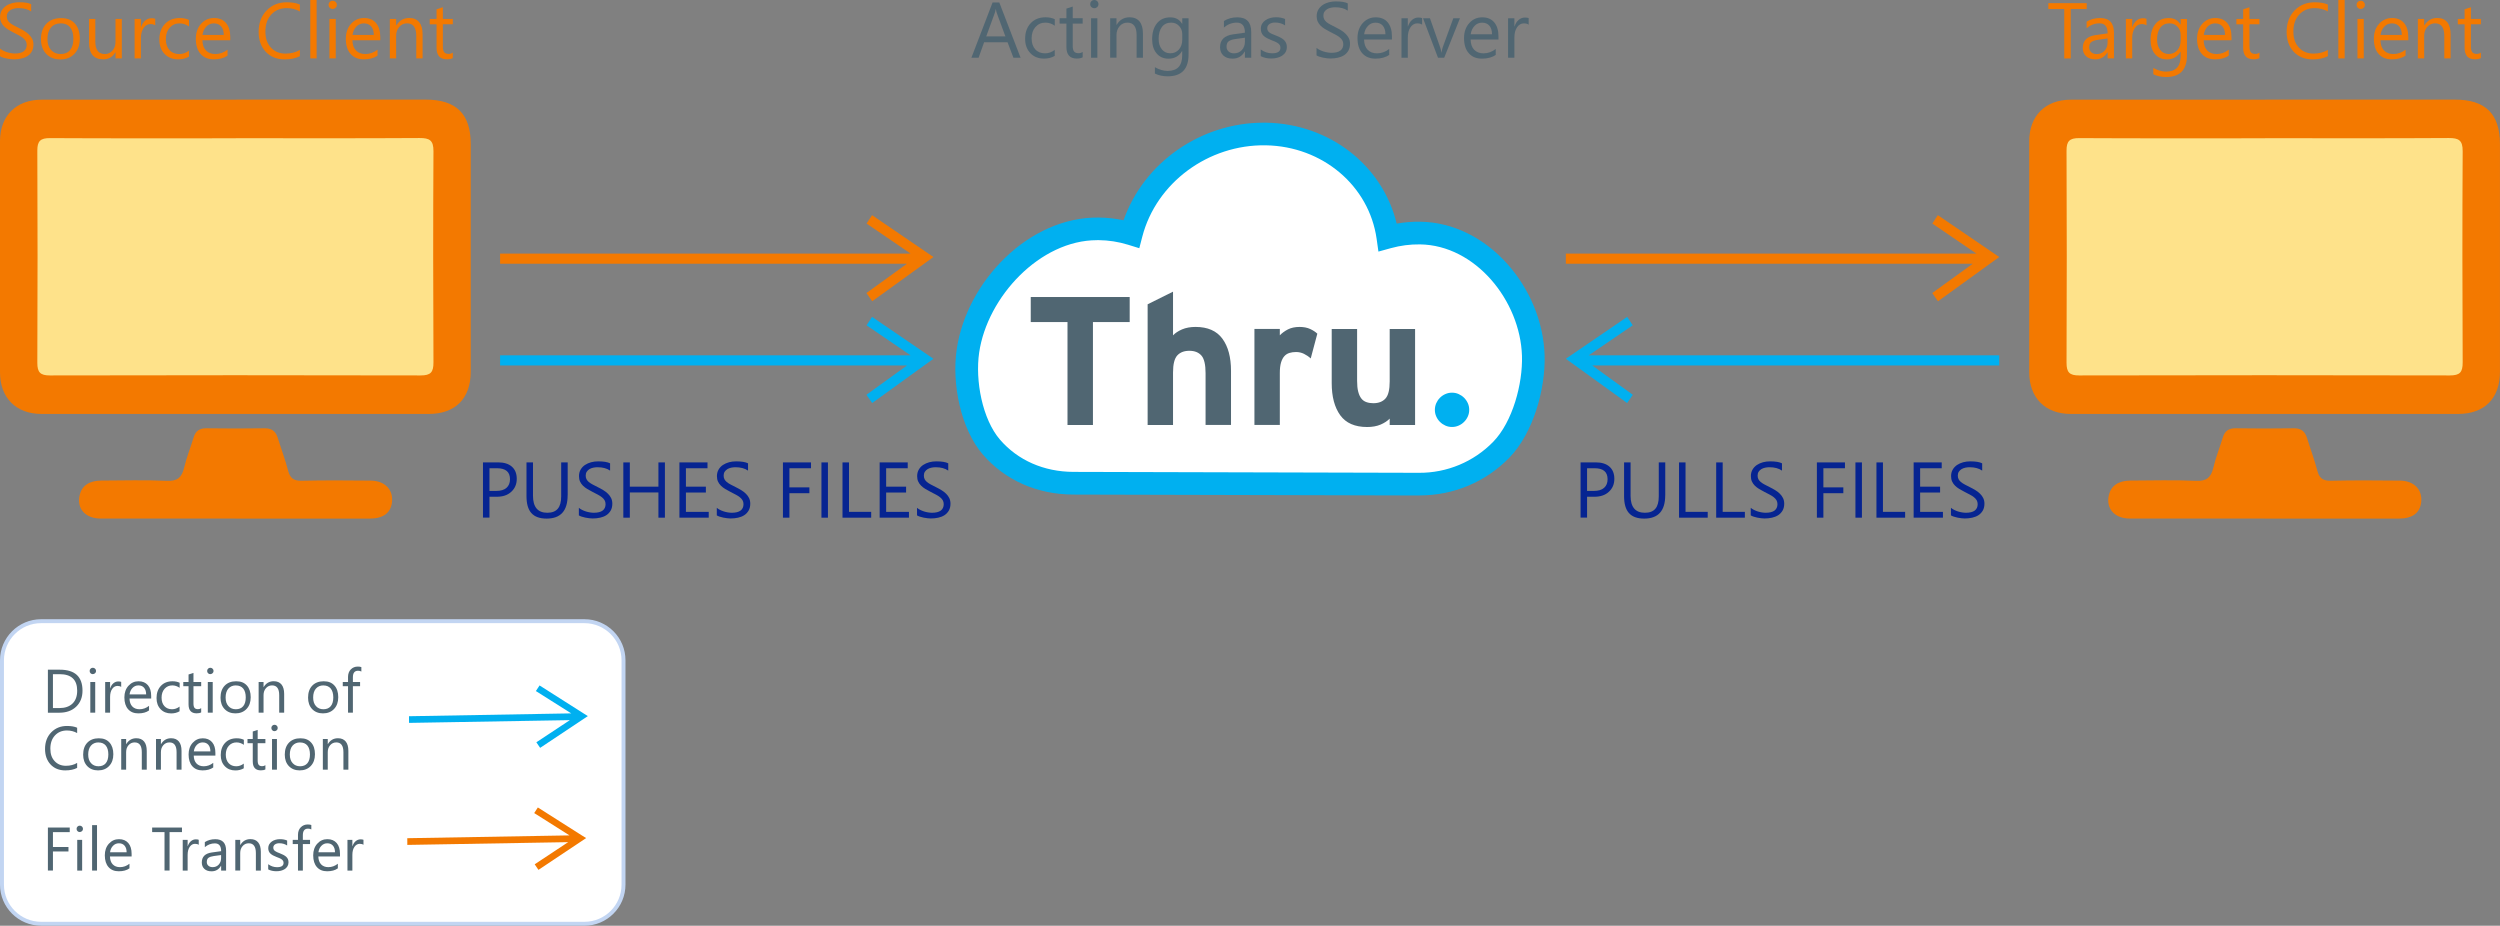 <?xml version="1.0" encoding="UTF-8"?><svg id="b" xmlns="http://www.w3.org/2000/svg" viewBox="0 0 570 211.06"><rect x="0" y="0" width="570" height="211.06" fill="#808080" stroke="none"/><defs><style>.d{fill:#f37900;}.e{fill:#fff;}.f{fill:#506672;}.g{fill:#fee28a;}.h{fill:#062491;}.i{fill:#00b0f0;}.j{fill:#c2d5f2;}</style></defs><g id="c"><path class="d" d="M53.64,118.23c-10.23,0-20.46.01-30.69,0-3.5,0-5.5-2.28-4.79-5.34.49-2.13,2.17-3.3,4.92-3.32,4.99-.03,9.99-.16,14.97.06,2.42.11,3.4-.78,3.93-2.99.55-2.34,1.47-4.59,2.16-6.89.45-1.5,1.36-2.12,2.93-2.1,4.41.06,8.82.07,13.22,0,1.72-.03,2.6.71,3.07,2.27.75,2.46,1.68,4.87,2.32,7.36.45,1.74,1.27,2.38,3.11,2.33,5.24-.12,10.48-.08,15.72-.03,3.26.03,5.19,2.08,4.86,4.95-.28,2.41-2,3.7-5.04,3.71-10.23.01-20.46,0-30.69,0h0Z"/><path class="d" d="M53.9,22.71c14.38,0,28.77,0,43.15,0,6.98,0,10.28,3.26,10.28,10.15,0,17.3,0,34.59,0,51.89,0,6.08-3.49,9.62-9.55,9.63-29.44.02-58.87.02-88.31,0-5.83,0-9.47-3.69-9.47-9.52-.01-17.54-.01-35.09,0-52.63,0-5.82,3.65-9.49,9.49-9.5,14.8-.03,29.6,0,44.4,0Z"/><path class="g" d="M53.77,31.53c-14.13,0-28.26.04-42.39-.04-2.18-.01-2.88.69-2.87,2.86.07,16.12.07,32.25,0,48.37,0,2.16.66,2.88,2.85,2.88,28.18-.06,56.35-.07,84.53,0,2.34,0,2.95-.74,2.94-3-.08-16.04-.09-32.08,0-48.12.02-2.51-.9-3.02-3.19-3.01-13.96.09-27.93.04-41.89.04h0Z"/><polygon class="d" points="441.83 49.06 440.57 50.97 450.62 57.82 357.01 57.82 357.01 60.13 449.79 60.13 440.55 66.81 441.86 68.69 455.82 58.6 441.83 49.06"/><polygon class="i" points="455.82 81.02 362.22 81.02 372.26 74.17 371 72.25 357.01 81.8 370.98 91.89 372.28 90.01 363.04 83.33 455.82 83.33 455.82 81.02"/><polygon class="d" points="198.83 49.06 197.58 50.97 207.62 57.82 114.02 57.82 114.02 60.13 206.79 60.13 197.55 66.81 198.86 68.69 212.82 58.6 198.83 49.06"/><polygon class="i" points="114.02 81.02 207.62 81.02 197.57 74.17 198.83 72.25 212.82 81.8 198.86 91.89 197.55 90.01 206.79 83.33 114.02 83.33 114.02 81.02"/><path class="i" d="M323.6,112.97h-.08l-78.8-.21c-8.25-.02-15.59-3.27-20.65-9.15-4.99-5.79-7.1-16.04-5.94-23.97,2.28-15.55,16.53-30.25,32.38-30.04,1.92.02,3.81.23,5.66.62,4.58-13.1,17.55-22.25,31.92-22.25.2,0,.4,0,.6,0h0c14.48.26,26.56,9.77,29.75,23.01,1.77-.31,3.57-.46,5.37-.43,15.42.21,27.88,15.08,28.36,30.42.24,7.76-2.61,17.79-8.02,23.36-5.42,5.57-12.71,8.63-20.55,8.63Z"/><path class="e" d="M250.12,54.76c-12.99,0-25.01,12.91-26.87,25.62-.94,6.42.74,15.21,4.74,19.85,4.07,4.72,10.02,7.34,16.75,7.36l78.8.21c6.33.04,12.46-2.49,16.91-7.07,4.43-4.55,6.76-13.25,6.56-19.6-.39-12.57-10.61-25.24-23.26-25.41-2.23-.03-4.47.26-6.64.86l-2.83.78-.41-2.91c-1.72-12.12-12.34-21.09-25.25-21.32h0c-13.11-.23-24.99,8.53-28.18,20.84l-.68,2.62-2.59-.8c-2.15-.66-4.4-1.02-6.71-1.04-.11,0-.22,0-.33,0Z"/><polygon class="f" points="235.01 67.72 235.01 73.43 243.39 73.43 243.39 96.9 249.19 96.9 249.19 73.43 257.57 73.43 257.57 67.72 235.01 67.72"/><path class="f" d="M274.87,96.9v-11.84c0-1.94-.32-3.28-.95-4-.64-.72-1.55-1.08-2.74-1.08s-2.11.35-2.76,1.06c-.65.71-.97,2.01-.97,3.9v11.96h-5.79v-27.52l5.79-2.88v9.96c.5-.53,1.19-.98,2.06-1.36.88-.37,1.9-.56,3.07-.56,2.78,0,4.82.9,6.13,2.69,1.31,1.79,1.96,4.23,1.96,7.32v12.34h-5.79Z"/><path class="f" d="M298.84,81.72c-.47-.43-.99-.78-1.54-1.05-.56-.27-1.15-.41-1.79-.41-.56,0-1.06.07-1.52.21-.46.14-.85.39-1.17.75-.32.36-.57.85-.75,1.46-.18.61-.27,1.39-.27,2.34v11.87h-5.79v-21.89h5.79v1.45c.5-.52,1.12-.97,1.85-1.35.74-.37,1.62-.56,2.65-.56.94,0,1.76.16,2.44.48.68.32,1.21.67,1.61,1.06l-1.5,5.63h0Z"/><path class="f" d="M316.85,96.9v-1.46c-.5.53-1.19.98-2.06,1.36-.87.37-1.9.56-3.07.56-2.81,0-4.86-.9-6.15-2.69-1.29-1.79-1.94-4.23-1.94-7.32v-12.34h5.79v11.84c0,.97.08,1.79.25,2.44.17.65.4,1.17.71,1.56.3.39.69.67,1.16.83.47.17,1,.25,1.58.25,1.19,0,2.11-.35,2.76-1.06.65-.71.97-2.01.97-3.9v-11.96h5.79v21.89h-5.79,0Z"/><path class="i" d="M334.67,94.94c-.21.47-.49.89-.86,1.25-.36.36-.78.65-1.25.85-.47.21-.97.31-1.5.31s-1.03-.1-1.5-.31c-.47-.21-.89-.49-1.25-.85-.36-.36-.65-.78-.85-1.25-.21-.47-.31-.97-.31-1.5s.11-1.03.31-1.5c.21-.47.49-.89.85-1.25.36-.36.78-.65,1.25-.85.47-.21.97-.31,1.5-.31s1.03.1,1.5.31c.47.21.89.49,1.25.85.36.36.65.78.86,1.25.21.47.31.97.31,1.5s-.1,1.03-.31,1.5"/><path class="d" d="M516.3,118.23c-10.23,0-20.46.01-30.69,0-3.5,0-5.5-2.28-4.79-5.34.49-2.13,2.17-3.3,4.92-3.32,4.99-.03,9.99-.16,14.97.06,2.42.11,3.4-.78,3.93-2.99.55-2.34,1.47-4.59,2.16-6.89.45-1.5,1.36-2.12,2.93-2.1,4.41.06,8.82.07,13.22,0,1.72-.03,2.6.71,3.07,2.27.75,2.46,1.68,4.87,2.32,7.36.45,1.74,1.27,2.38,3.11,2.33,5.24-.12,10.48-.08,15.72-.03,3.26.03,5.19,2.08,4.86,4.95-.28,2.41-2,3.7-5.04,3.71-10.23.01-20.46,0-30.69,0h0Z"/><path class="d" d="M516.56,22.71c14.38,0,28.77,0,43.15,0,6.98,0,10.28,3.26,10.28,10.15,0,17.3,0,34.59,0,51.89,0,6.08-3.49,9.62-9.55,9.63-29.44.02-58.87.02-88.31,0-5.83,0-9.47-3.69-9.47-9.52-.01-17.54-.01-35.09,0-52.63,0-5.82,3.65-9.49,9.49-9.5,14.8-.03,29.6,0,44.4,0Z"/><path class="g" d="M516.43,31.53c-14.13,0-28.26.04-42.39-.04-2.18-.01-2.88.69-2.87,2.86.07,16.12.07,32.25,0,48.37,0,2.16.66,2.88,2.85,2.88,28.18-.06,56.35-.07,84.53,0,2.34,0,2.95-.74,2.94-3-.08-16.04-.09-32.08,0-48.12.02-2.51-.9-3.02-3.19-3.01-13.96.09-27.93.04-41.89.04h0Z"/><path class="d" d="M0,12.81v-1.74c.2.18.44.33.72.47s.57.26.88.36.62.17.93.22.6.08.86.08c.91,0,1.59-.17,2.03-.51s.67-.82.67-1.45c0-.34-.07-.64-.22-.89s-.36-.48-.62-.69-.58-.41-.94-.6-.75-.39-1.16-.6c-.44-.22-.85-.45-1.23-.68s-.71-.48-.99-.76-.5-.59-.66-.94S.02,4.34.02,3.88C.02,3.3.14,2.8.4,2.38s.58-.77.99-1.05.88-.48,1.4-.62,1.06-.2,1.6-.2c1.24,0,2.15.15,2.72.45v1.66c-.74-.52-1.7-.77-2.87-.77-.32,0-.64.03-.97.1s-.61.18-.86.33-.46.35-.62.59-.24.53-.24.88c0,.32.06.6.18.83s.3.45.53.64.52.38.86.56.73.38,1.16.6c.45.22.88.46,1.28.7s.76.52,1.06.82.55.63.73.99.27.78.27,1.25c0,.62-.12,1.15-.36,1.58s-.57.78-.98,1.05-.89.46-1.43.58-1.11.18-1.71.18c-.2,0-.45-.02-.74-.05s-.59-.08-.9-.14-.59-.14-.87-.23S.16,12.93,0,12.81Z"/><path class="d" d="M13.72,13.54c-1.33,0-2.39-.42-3.19-1.26s-1.19-1.96-1.19-3.34c0-1.51.41-2.69,1.24-3.54s1.94-1.27,3.35-1.27,2.39.41,3.14,1.24,1.13,1.97,1.13,3.44-.41,2.59-1.22,3.45-1.9,1.3-3.27,1.3ZM13.83,5.33c-.93,0-1.66.31-2.2.94s-.81,1.5-.81,2.61.27,1.91.82,2.52,1.27.92,2.19.92,1.65-.3,2.15-.91.75-1.46.75-2.58-.25-1.99-.75-2.6-1.22-.91-2.15-.91Z"/><path class="d" d="M27.78,13.32h-1.44v-1.42h-.04c-.6,1.09-1.52,1.63-2.78,1.63-2.14,0-3.22-1.28-3.22-3.83v-5.38h1.43v5.15c0,1.9.73,2.85,2.18,2.85.7,0,1.28-.26,1.74-.78s.68-1.2.68-2.03v-5.19h1.44v9Z"/><path class="d" d="M35.38,5.78c-.25-.19-.62-.29-1.09-.29-.62,0-1.13.29-1.54.87s-.62,1.37-.62,2.37v4.59h-1.44V4.32h1.44v1.85h.04c.21-.63.52-1.13.94-1.48s.89-.53,1.42-.53c.38,0,.66.04.86.12v1.49Z"/><path class="d" d="M43.08,12.91c-.69.42-1.51.62-2.46.62-1.28,0-2.32-.42-3.11-1.25s-1.18-1.92-1.18-3.25c0-1.48.42-2.67,1.27-3.57s1.98-1.35,3.4-1.35c.79,0,1.49.15,2.09.44v1.48c-.67-.47-1.38-.7-2.14-.7-.92,0-1.67.33-2.26.99s-.88,1.52-.88,2.6.28,1.89.83,2.5,1.3.91,2.23.91c.79,0,1.52-.26,2.21-.78v1.37Z"/><path class="d" d="M52.5,9.18h-6.35c.02,1,.29,1.78.81,2.32s1.22.82,2.13.82c1.01,0,1.95-.33,2.79-1v1.35c-.79.57-1.84.86-3.14.86s-2.27-.41-3-1.23-1.09-1.97-1.09-3.45c0-1.4.4-2.54,1.19-3.42s1.78-1.32,2.96-1.32,2.09.38,2.73,1.14.97,1.82.97,3.17v.76ZM51.02,7.96c0-.83-.21-1.48-.6-1.94s-.94-.69-1.65-.69-1.26.24-1.73.73-.77,1.12-.88,1.91h4.86Z"/><path class="d" d="M68.38,12.8c-.93.49-2.09.74-3.48.74-1.79,0-3.23-.58-4.31-1.73s-1.62-2.67-1.62-4.54c0-2.02.61-3.64,1.82-4.89s2.75-1.86,4.61-1.86c1.2,0,2.19.17,2.97.52v1.57c-.9-.5-1.9-.76-2.99-.76-1.45,0-2.62.48-3.52,1.45s-1.35,2.26-1.35,3.88.42,2.76,1.26,3.67,1.94,1.37,3.31,1.37c1.27,0,2.36-.28,3.29-.84v1.43Z"/><path class="d" d="M72.19,13.32h-1.44V0h1.44v13.32Z"/><path class="d" d="M75.85,2.04c-.26,0-.48-.09-.66-.26s-.27-.4-.27-.67.09-.49.27-.67.4-.27.66-.27.49.09.67.27.28.4.28.67-.09.48-.28.66-.41.27-.67.27ZM76.55,13.32h-1.44V4.32h1.44v9Z"/><path class="d" d="M86.7,9.18h-6.35c.02,1,.29,1.78.81,2.32s1.22.82,2.13.82c1.01,0,1.95-.33,2.79-1v1.35c-.79.57-1.84.86-3.14.86s-2.27-.41-3-1.23c-.73-.82-1.09-1.97-1.09-3.45,0-1.4.4-2.54,1.19-3.42s1.78-1.32,2.96-1.32,2.09.38,2.73,1.14.97,1.82.97,3.17v.76ZM85.23,7.96c0-.83-.21-1.48-.6-1.94s-.95-.69-1.65-.69-1.26.24-1.73.73-.77,1.12-.88,1.91h4.86Z"/><path class="d" d="M96.35,13.32h-1.44v-5.13c0-1.91-.7-2.87-2.09-2.87-.72,0-1.32.27-1.79.81s-.71,1.23-.71,2.05v5.13h-1.44V4.32h1.44v1.49h.04c.68-1.14,1.66-1.71,2.95-1.71.98,0,1.74.32,2.26.95s.78,1.55.78,2.76v5.5Z"/><path class="d" d="M103.24,13.24c-.34.19-.79.28-1.34.28-1.58,0-2.37-.88-2.37-2.64v-5.33h-1.55v-1.23h1.55v-2.2l1.44-.47v2.66h2.27v1.23h-2.27v5.07c0,.6.1,1.03.31,1.29s.54.39,1.02.39c.36,0,.68-.1.94-.3v1.23Z"/><path class="d" d="M475.77,2.06h-3.64v11.27h-1.48V2.06h-3.63V.72h8.75v1.34Z"/><path class="d" d="M481.98,13.32h-1.44v-1.41h-.04c-.63,1.08-1.55,1.62-2.77,1.62-.9,0-1.6-.24-2.1-.71s-.76-1.1-.76-1.89c0-1.68.99-2.66,2.97-2.94l2.7-.38c0-1.53-.62-2.29-1.85-2.29-1.08,0-2.06.37-2.94,1.11v-1.48c.88-.56,1.9-.84,3.06-.84,2.12,0,3.17,1.12,3.17,3.36v5.85ZM480.53,8.77l-2.17.3c-.67.09-1.17.26-1.51.5s-.51.66-.51,1.26c0,.44.16.8.47,1.08s.73.42,1.25.42c.71,0,1.31-.25,1.77-.75s.7-1.14.7-1.9v-.9Z"/><path class="d" d="M489.39,5.78c-.25-.19-.62-.29-1.09-.29-.62,0-1.13.29-1.54.87s-.62,1.37-.62,2.37v4.59h-1.44V4.32h1.44v1.85h.04c.21-.63.52-1.13.94-1.48s.89-.53,1.42-.53c.38,0,.66.04.86.12v1.49Z"/><path class="d" d="M498.63,12.6c0,3.3-1.58,4.96-4.75,4.96-1.11,0-2.09-.21-2.92-.63v-1.44c1.01.56,1.98.84,2.9.84,2.21,0,3.32-1.18,3.32-3.53v-.98h-.04c-.69,1.15-1.72,1.72-3.09,1.72-1.12,0-2.02-.4-2.7-1.2s-1.02-1.87-1.02-3.22c0-1.53.37-2.75,1.1-3.65s1.74-1.35,3.02-1.35,2.11.49,2.7,1.46h.04v-1.25h1.44v8.28ZM497.19,9.25v-1.33c0-.71-.24-1.33-.72-1.84s-1.09-.76-1.81-.76c-.89,0-1.59.32-2.09.97s-.76,1.55-.76,2.72c0,1,.24,1.8.73,2.4s1.12.9,1.92.9,1.47-.29,1.97-.86.76-1.31.76-2.21Z"/><path class="d" d="M508.78,9.18h-6.35c.02,1,.29,1.78.81,2.32s1.22.82,2.13.82c1.01,0,1.95-.33,2.79-1v1.35c-.79.57-1.84.86-3.14.86s-2.27-.41-3-1.23-1.09-1.97-1.09-3.45c0-1.4.4-2.54,1.19-3.42s1.78-1.32,2.96-1.32,2.09.38,2.73,1.14.97,1.82.97,3.17v.76ZM507.31,7.96c0-.83-.21-1.48-.6-1.94s-.95-.69-1.65-.69-1.26.24-1.73.73-.77,1.12-.88,1.91h4.86Z"/><path class="d" d="M515.14,13.24c-.34.19-.79.28-1.34.28-1.58,0-2.36-.88-2.36-2.64v-5.33h-1.55v-1.23h1.55v-2.2l1.44-.47v2.66h2.27v1.23h-2.27v5.07c0,.6.1,1.03.31,1.29s.54.39,1.02.39c.36,0,.68-.1.94-.3v1.23Z"/><path class="d" d="M530.76,12.8c-.93.49-2.09.74-3.48.74-1.79,0-3.23-.58-4.31-1.73s-1.62-2.67-1.62-4.54c0-2.02.61-3.64,1.82-4.89s2.75-1.86,4.61-1.86c1.2,0,2.19.17,2.97.52v1.57c-.9-.5-1.9-.76-2.99-.76-1.45,0-2.62.48-3.52,1.45s-1.35,2.26-1.35,3.88.42,2.76,1.26,3.67,1.94,1.37,3.31,1.37c1.27,0,2.36-.28,3.29-.84v1.43Z"/><path class="d" d="M534.58,13.32h-1.44V0h1.44v13.32Z"/><path class="d" d="M538.24,2.04c-.26,0-.48-.09-.66-.26s-.27-.4-.27-.67.09-.49.27-.67.4-.27.66-.27.49.09.67.27.28.4.28.67-.09.48-.28.66-.41.27-.67.27ZM538.94,13.32h-1.44V4.32h1.44v9Z"/><path class="d" d="M549.09,9.18h-6.35c.02,1,.29,1.78.81,2.32s1.22.82,2.13.82c1.01,0,1.95-.33,2.79-1v1.35c-.79.57-1.84.86-3.14.86s-2.27-.41-3-1.23-1.09-1.97-1.09-3.45c0-1.4.4-2.54,1.19-3.42s1.78-1.32,2.96-1.32,2.09.38,2.73,1.14.97,1.82.97,3.17v.76ZM547.61,7.96c0-.83-.21-1.48-.6-1.94s-.95-.69-1.65-.69-1.26.24-1.73.73-.77,1.12-.88,1.91h4.86Z"/><path class="d" d="M558.74,13.32h-1.44v-5.13c0-1.91-.7-2.87-2.09-2.87-.72,0-1.32.27-1.79.81s-.71,1.23-.71,2.05v5.13h-1.44V4.32h1.44v1.49h.04c.68-1.14,1.66-1.71,2.95-1.71.98,0,1.74.32,2.26.95s.78,1.55.78,2.76v5.5Z"/><path class="d" d="M565.63,13.24c-.34.19-.79.28-1.34.28-1.58,0-2.36-.88-2.36-2.64v-5.33h-1.55v-1.23h1.55v-2.2l1.44-.47v2.66h2.27v1.23h-2.27v5.07c0,.6.1,1.03.31,1.29s.54.39,1.02.39c.36,0,.68-.1.94-.3v1.23Z"/><path class="f" d="M232.69,13.16h-1.63l-1.34-3.53h-5.34l-1.26,3.53h-1.64l4.83-12.6h1.53l4.85,12.6ZM229.23,8.3l-1.98-5.37c-.06-.18-.13-.46-.19-.84h-.04c-.06.36-.13.64-.2.84l-1.96,5.37h4.37Z"/><path class="f" d="M240.48,12.74c-.69.42-1.51.62-2.46.62-1.28,0-2.32-.42-3.11-1.25s-1.18-1.92-1.18-3.25c0-1.48.42-2.67,1.27-3.57s1.98-1.35,3.4-1.35c.79,0,1.49.15,2.09.44v1.48c-.67-.47-1.38-.7-2.14-.7-.92,0-1.67.33-2.26.99s-.88,1.52-.88,2.6.28,1.89.83,2.5,1.3.91,2.23.91c.79,0,1.52-.26,2.21-.78v1.37Z"/><path class="f" d="M246.84,13.07c-.34.19-.79.28-1.34.28-1.58,0-2.36-.88-2.36-2.64v-5.33h-1.55v-1.23h1.55V1.96l1.44-.47v2.66h2.27v1.23h-2.27v5.07c0,.6.1,1.03.31,1.29s.54.39,1.02.39c.36,0,.68-.1.94-.3v1.23Z"/><path class="f" d="M249.5,1.87c-.26,0-.48-.09-.66-.26s-.27-.4-.27-.67.09-.49.27-.67.4-.27.66-.27.49.09.67.27.28.4.28.67-.09.48-.28.66-.41.27-.67.27ZM250.2,13.16h-1.44V4.16h1.44v9Z"/><path class="f" d="M260.59,13.16h-1.44v-5.13c0-1.91-.7-2.87-2.09-2.87-.72,0-1.32.27-1.79.81s-.71,1.23-.71,2.05v5.13h-1.44V4.16h1.44v1.49h.04c.68-1.14,1.66-1.71,2.95-1.71.98,0,1.74.32,2.26.95s.78,1.55.78,2.76v5.5Z"/><path class="f" d="M270.99,12.44c0,3.3-1.58,4.96-4.75,4.96-1.11,0-2.09-.21-2.92-.63v-1.44c1.01.56,1.98.84,2.9.84,2.21,0,3.32-1.18,3.32-3.53v-.98h-.04c-.69,1.15-1.72,1.72-3.09,1.72-1.12,0-2.02-.4-2.7-1.2s-1.02-1.87-1.02-3.22c0-1.53.37-2.75,1.1-3.65s1.74-1.35,3.02-1.35,2.11.49,2.7,1.46h.04v-1.25h1.44v8.28ZM269.55,9.09v-1.33c0-.71-.24-1.33-.72-1.84s-1.09-.76-1.81-.76c-.89,0-1.59.32-2.09.97s-.76,1.55-.76,2.72c0,1,.24,1.8.73,2.4s1.12.9,1.92.9,1.47-.29,1.97-.86.76-1.31.76-2.21Z"/><path class="f" d="M285.28,13.16h-1.44v-1.41h-.04c-.63,1.08-1.55,1.62-2.77,1.62-.9,0-1.6-.24-2.1-.71s-.76-1.1-.76-1.89c0-1.68.99-2.66,2.97-2.94l2.7-.38c0-1.53-.62-2.29-1.85-2.29-1.08,0-2.06.37-2.94,1.11v-1.48c.88-.56,1.9-.84,3.06-.84,2.12,0,3.17,1.12,3.17,3.36v5.85ZM283.84,8.6l-2.17.3c-.67.09-1.17.26-1.51.5s-.51.66-.51,1.26c0,.44.16.8.47,1.08s.73.42,1.25.42c.71,0,1.31-.25,1.77-.75s.7-1.14.7-1.9v-.9Z"/><path class="f" d="M287.45,12.83v-1.55c.79.58,1.65.87,2.59.87,1.27,0,1.9-.42,1.9-1.27,0-.24-.05-.44-.16-.61s-.25-.31-.44-.44-.4-.24-.65-.35-.52-.21-.8-.32c-.4-.16-.75-.32-1.05-.48s-.55-.34-.76-.54-.35-.43-.46-.69-.15-.56-.15-.91c0-.42.1-.8.29-1.12s.45-.6.77-.82.69-.39,1.1-.5.84-.17,1.28-.17c.78,0,1.48.13,2.09.4v1.46c-.66-.43-1.42-.65-2.29-.65-.27,0-.51.03-.73.09s-.4.15-.56.26-.28.24-.36.4-.13.33-.13.51c0,.23.04.43.13.59s.21.3.37.42.36.23.6.33.5.21.8.33c.4.15.76.31,1.07.47s.59.34.81.54.39.44.51.7.18.58.18.94c0,.45-.1.83-.29,1.16s-.46.6-.79.82-.71.38-1.13.48-.88.16-1.34.16c-.93,0-1.73-.18-2.41-.54Z"/><path class="f" d="M300.17,12.65v-1.74c.2.18.44.33.72.47s.57.26.88.36.62.17.93.22.6.08.86.08c.91,0,1.59-.17,2.04-.51s.67-.82.67-1.45c0-.34-.07-.64-.22-.89s-.36-.48-.62-.69-.58-.41-.94-.6-.75-.39-1.17-.6c-.44-.22-.85-.45-1.23-.68s-.71-.48-.99-.76-.5-.59-.66-.94-.24-.76-.24-1.23c0-.57.13-1.07.38-1.5s.58-.77.99-1.05.88-.48,1.4-.62,1.06-.2,1.6-.2c1.24,0,2.15.15,2.72.45v1.66c-.74-.52-1.7-.77-2.87-.77-.32,0-.64.03-.97.1s-.61.18-.86.33-.46.35-.62.59-.24.53-.24.88c0,.32.06.6.18.83s.3.45.53.64.52.38.86.56.72.38,1.16.6c.45.22.88.46,1.28.7s.76.52,1.06.82.55.63.73.99.27.78.27,1.25c0,.62-.12,1.15-.36,1.58s-.57.78-.98,1.05-.89.46-1.43.58-1.11.18-1.71.18c-.2,0-.45-.02-.74-.05s-.59-.08-.9-.14-.59-.14-.87-.23-.49-.19-.66-.3Z"/><path class="f" d="M317.36,9.02h-6.35c.02,1,.29,1.78.81,2.32s1.22.82,2.13.82c1.01,0,1.95-.33,2.79-1v1.35c-.79.57-1.84.86-3.14.86s-2.27-.41-3-1.23-1.09-1.97-1.09-3.45c0-1.4.4-2.54,1.19-3.42s1.78-1.32,2.96-1.32,2.09.38,2.73,1.14.97,1.82.97,3.17v.76ZM315.88,7.8c0-.83-.21-1.48-.6-1.94s-.95-.69-1.65-.69-1.26.24-1.73.73-.77,1.12-.88,1.91h4.86Z"/><path class="f" d="M324.23,5.62c-.25-.19-.62-.29-1.09-.29-.62,0-1.13.29-1.54.87s-.62,1.37-.62,2.37v4.59h-1.44V4.16h1.44v1.85h.04c.21-.63.52-1.13.94-1.48s.89-.53,1.42-.53c.38,0,.66.04.86.12v1.49Z"/><path class="f" d="M332.87,4.16l-3.59,9h-1.42l-3.41-9h1.58l2.29,6.54c.17.48.28.9.32,1.26h.04c.06-.45.15-.86.28-1.22l2.39-6.57h1.52Z"/><path class="f" d="M341.65,9.02h-6.35c.02,1,.29,1.78.81,2.32s1.22.82,2.13.82c1.01,0,1.95-.33,2.79-1v1.35c-.79.57-1.84.86-3.14.86s-2.27-.41-3-1.23-1.09-1.97-1.09-3.45c0-1.4.4-2.54,1.19-3.42s1.78-1.32,2.96-1.32,2.09.38,2.73,1.14.97,1.82.97,3.17v.76ZM340.18,7.8c0-.83-.21-1.48-.6-1.94s-.95-.69-1.65-.69-1.26.24-1.73.73-.77,1.12-.88,1.91h4.86Z"/><path class="f" d="M348.53,5.62c-.25-.19-.62-.29-1.09-.29-.62,0-1.13.29-1.54.87s-.62,1.37-.62,2.37v4.59h-1.44V4.16h1.44v1.85h.04c.21-.63.52-1.13.94-1.48s.89-.53,1.42-.53c.38,0,.66.04.86.12v1.49Z"/><path class="h" d="M361.85,113.26v4.76h-1.48v-12.6h3.46c1.35,0,2.39.33,3.13.98s1.11,1.58,1.11,2.78-.41,2.17-1.24,2.94-1.93,1.14-3.33,1.14h-1.66ZM361.85,106.76v5.17h1.55c1.02,0,1.8-.23,2.33-.7s.8-1.12.8-1.97c0-1.66-.98-2.5-2.95-2.5h-1.73Z"/><path class="h" d="M379.67,112.93c0,3.54-1.6,5.31-4.79,5.31s-4.59-1.7-4.59-5.11v-7.71h1.48v7.61c0,2.58,1.09,3.88,3.27,3.88s3.16-1.25,3.16-3.74v-7.74h1.48v7.51Z"/><path class="h" d="M389.36,118.03h-6.54v-12.6h1.48v11.27h5.06v1.34Z"/><path class="h" d="M397.83,118.03h-6.54v-12.6h1.48v11.27h5.06v1.34Z"/><path class="h" d="M399.17,117.52v-1.74c.2.18.44.33.72.47s.57.26.88.36.62.17.93.22.6.08.86.08c.91,0,1.59-.17,2.03-.5s.67-.82.67-1.46c0-.34-.08-.64-.22-.89s-.36-.48-.62-.69-.58-.41-.94-.6-.75-.39-1.16-.6c-.44-.22-.85-.45-1.23-.68s-.71-.48-.99-.76-.5-.59-.66-.94-.24-.76-.24-1.23c0-.57.13-1.07.38-1.5s.58-.78.99-1.05.88-.48,1.4-.62,1.06-.2,1.6-.2c1.24,0,2.15.15,2.72.45v1.66c-.74-.52-1.7-.77-2.87-.77-.32,0-.64.03-.97.1s-.61.18-.86.33-.46.35-.62.59-.24.53-.24.88c0,.32.06.6.18.83s.3.45.53.64.52.38.86.56.73.38,1.17.6c.45.22.88.46,1.28.7s.76.52,1.06.82.55.63.72.99.27.78.27,1.25c0,.62-.12,1.15-.37,1.58s-.57.78-.98,1.05-.89.46-1.43.58-1.11.18-1.71.18c-.2,0-.45-.02-.74-.05s-.59-.08-.9-.14-.59-.14-.87-.23-.49-.19-.65-.3Z"/><path class="h" d="M420.65,106.76h-4.92v4.36h4.55v1.33h-4.55v5.58h-1.48v-12.6h6.4v1.34Z"/><path class="h" d="M424.52,118.03h-1.48v-12.6h1.48v12.6Z"/><path class="h" d="M434.37,118.03h-6.54v-12.6h1.48v11.27h5.06v1.34Z"/><path class="h" d="M442.99,118.03h-6.68v-12.6h6.4v1.34h-4.92v4.19h4.55v1.33h-4.55v4.41h5.2v1.34Z"/><path class="h" d="M444.82,117.52v-1.74c.2.18.44.33.72.47s.57.26.88.36.62.17.93.22.6.08.86.08c.91,0,1.59-.17,2.03-.5s.67-.82.67-1.46c0-.34-.08-.64-.22-.89s-.36-.48-.62-.69-.58-.41-.94-.6-.75-.39-1.16-.6c-.44-.22-.85-.45-1.23-.68s-.71-.48-.99-.76-.5-.59-.66-.94-.24-.76-.24-1.23c0-.57.13-1.07.38-1.5s.58-.78.99-1.05.88-.48,1.4-.62,1.06-.2,1.6-.2c1.24,0,2.15.15,2.72.45v1.66c-.74-.52-1.7-.77-2.87-.77-.32,0-.64.03-.97.1s-.61.18-.86.33-.46.35-.62.59-.24.53-.24.88c0,.32.06.6.18.83s.3.45.53.64.52.38.86.56.73.38,1.17.6c.45.22.88.46,1.28.7s.76.52,1.06.82.55.63.72.99.27.78.27,1.25c0,.62-.12,1.15-.37,1.58s-.57.78-.98,1.05-.89.46-1.43.58-1.11.18-1.71.18c-.2,0-.45-.02-.74-.05s-.59-.08-.9-.14-.59-.14-.87-.23-.49-.19-.65-.3Z"/><path class="h" d="M111.6,113.26v4.76h-1.48v-12.6h3.46c1.35,0,2.39.33,3.13.98s1.11,1.58,1.11,2.78-.41,2.17-1.24,2.94-1.93,1.14-3.33,1.14h-1.66ZM111.6,106.76v5.17h1.55c1.02,0,1.8-.23,2.33-.7s.8-1.12.8-1.97c0-1.66-.98-2.5-2.95-2.5h-1.73Z"/><path class="h" d="M129.42,112.93c0,3.54-1.6,5.31-4.79,5.31s-4.59-1.7-4.59-5.11v-7.71h1.48v7.61c0,2.58,1.09,3.88,3.27,3.88s3.16-1.25,3.16-3.74v-7.74h1.48v7.51Z"/><path class="h" d="M131.98,117.52v-1.74c.2.18.44.33.72.47s.57.26.88.36.62.17.93.22.6.08.86.08c.91,0,1.59-.17,2.03-.5s.67-.82.67-1.46c0-.34-.08-.64-.22-.89s-.36-.48-.62-.69-.58-.41-.94-.6-.75-.39-1.16-.6c-.44-.22-.85-.45-1.23-.68s-.71-.48-.99-.76-.5-.59-.66-.94-.24-.76-.24-1.23c0-.57.13-1.07.38-1.5s.58-.78.99-1.05.88-.48,1.4-.62,1.06-.2,1.6-.2c1.24,0,2.15.15,2.72.45v1.66c-.74-.52-1.7-.77-2.87-.77-.32,0-.64.03-.97.1s-.61.18-.86.33-.46.35-.62.59-.24.53-.24.88c0,.32.06.6.18.83s.3.45.53.64.52.38.86.56.73.38,1.17.6c.45.22.88.46,1.28.7s.76.52,1.06.82.55.63.72.99.27.78.27,1.25c0,.62-.12,1.15-.37,1.58s-.57.78-.98,1.05-.89.46-1.43.58-1.11.18-1.71.18c-.2,0-.45-.02-.74-.05s-.59-.08-.9-.14-.59-.14-.87-.23-.49-.19-.65-.3Z"/><path class="h" d="M151.6,118.03h-1.48v-5.75h-6.52v5.75h-1.48v-12.6h1.48v5.53h6.52v-5.53h1.48v12.6Z"/><path class="h" d="M161.59,118.03h-6.68v-12.6h6.4v1.34h-4.92v4.19h4.55v1.33h-4.55v4.41h5.2v1.34Z"/><path class="h" d="M163.43,117.52v-1.74c.2.18.44.33.72.47s.57.26.88.36.62.17.93.22.6.08.86.08c.91,0,1.59-.17,2.03-.5s.67-.82.67-1.46c0-.34-.08-.64-.22-.89s-.36-.48-.62-.69-.58-.41-.94-.6-.75-.39-1.16-.6c-.44-.22-.85-.45-1.23-.68s-.71-.48-.99-.76-.5-.59-.66-.94-.24-.76-.24-1.23c0-.57.13-1.07.38-1.5s.58-.78.99-1.05.88-.48,1.4-.62,1.06-.2,1.6-.2c1.24,0,2.15.15,2.72.45v1.66c-.74-.52-1.7-.77-2.87-.77-.32,0-.64.03-.97.1s-.61.18-.86.33-.46.35-.62.59-.24.53-.24.88c0,.32.06.6.18.83s.3.45.53.64.52.38.86.56.73.38,1.17.6c.45.22.88.46,1.28.7s.76.52,1.06.82.55.63.72.99.27.78.27,1.25c0,.62-.12,1.15-.37,1.58s-.57.78-.98,1.05-.89.46-1.43.58-1.11.18-1.71.18c-.2,0-.45-.02-.74-.05s-.59-.08-.9-.14-.59-.14-.87-.23-.49-.19-.65-.3Z"/><path class="h" d="M184.91,106.76h-4.92v4.36h4.55v1.33h-4.55v5.58h-1.48v-12.6h6.4v1.34Z"/><path class="h" d="M188.77,118.03h-1.48v-12.6h1.48v12.6Z"/><path class="h" d="M198.63,118.03h-6.54v-12.6h1.48v11.27h5.06v1.34Z"/><path class="h" d="M207.24,118.03h-6.68v-12.6h6.4v1.34h-4.92v4.19h4.55v1.33h-4.55v4.41h5.2v1.34Z"/><path class="h" d="M209.08,117.52v-1.74c.2.18.44.33.72.47s.57.26.88.36.62.17.93.22.6.08.86.08c.91,0,1.59-.17,2.03-.5s.67-.82.67-1.46c0-.34-.08-.64-.22-.89s-.36-.48-.62-.69-.58-.41-.94-.6-.75-.39-1.16-.6c-.44-.22-.85-.45-1.23-.68s-.71-.48-.99-.76-.5-.59-.66-.94-.24-.76-.24-1.23c0-.57.13-1.07.38-1.5s.58-.78.99-1.05.88-.48,1.4-.62,1.06-.2,1.6-.2c1.24,0,2.15.15,2.72.45v1.66c-.74-.52-1.7-.77-2.87-.77-.32,0-.64.03-.97.1s-.61.18-.86.33-.46.35-.62.59-.24.53-.24.88c0,.32.06.6.18.83s.3.45.53.64.52.38.86.56.73.38,1.17.6c.45.22.88.46,1.28.7s.76.52,1.06.82.55.63.72.99.27.78.27,1.25c0,.62-.12,1.15-.37,1.58s-.57.78-.98,1.05-.89.46-1.43.58-1.11.18-1.71.18c-.2,0-.45-.02-.74-.05s-.59-.08-.9-.14-.59-.14-.87-.23-.49-.19-.65-.3Z"/><rect class="e" x=".45" y="141.63" width="141.71" height="68.98" rx="8.92" ry="8.92"/><path class="j" d="M133.24,211.06H9.37C4.2,211.06,0,206.87,0,201.7v-51.15c0-5.17,4.2-9.36,9.37-9.37h123.88c5.17,0,9.36,4.2,9.36,9.37v51.15c0,5.17-4.19,9.36-9.36,9.37ZM9.37,142.08c-4.67,0-8.46,3.79-8.47,8.47v51.15c0,4.67,3.79,8.46,8.47,8.47h123.88c4.67,0,8.46-3.79,8.46-8.47v-51.15c0-4.67-3.79-8.46-8.46-8.47H9.37Z"/><polygon class="i" points="93.26 164.82 129.93 164.19 122.29 169.24 123.15 170.51 134.03 163.27 133.01 162.63 123.02 156.28 122.18 157.56 130.24 162.65 93.25 163.3 93.26 164.82"/><polygon class="d" points="92.87 192.64 129.54 192.01 121.91 197.06 122.77 198.33 133.64 191.08 132.62 190.45 122.63 184.1 121.8 185.38 129.85 190.47 92.86 191.11 92.87 192.64"/><path class="f" d="M10.92,162.49v-9.8h2.71c3.45,0,5.18,1.59,5.18,4.78,0,1.51-.48,2.73-1.44,3.65s-2.24,1.38-3.85,1.38h-2.6ZM12.07,153.72v7.72h1.46c1.29,0,2.29-.34,3-1.03s1.07-1.66,1.07-2.93c0-2.51-1.34-3.77-4.01-3.77h-1.53Z"/><path class="f" d="M21.16,153.71c-.2,0-.37-.07-.51-.21s-.21-.31-.21-.52.07-.38.21-.52.31-.21.51-.21.38.07.52.21.22.31.22.52-.07.37-.22.51-.32.21-.52.21ZM21.71,162.49h-1.12v-7h1.12v7Z"/><path class="f" d="M27.63,156.62c-.2-.15-.48-.23-.85-.23-.48,0-.88.23-1.2.68s-.48,1.07-.48,1.85v3.57h-1.12v-7h1.12v1.44h.03c.16-.49.4-.88.73-1.15s.69-.41,1.1-.41c.29,0,.52.03.67.1v1.16Z"/><path class="f" d="M34.47,159.27h-4.94c.02.78.23,1.38.63,1.8s.95.64,1.65.64c.79,0,1.51-.26,2.17-.78v1.05c-.62.45-1.43.67-2.44.67s-1.77-.32-2.33-.95-.85-1.53-.85-2.68c0-1.09.31-1.98.93-2.66s1.38-1.03,2.3-1.03,1.62.3,2.13.89.75,1.42.75,2.47v.59ZM33.32,158.32c0-.65-.16-1.15-.47-1.51s-.73-.54-1.28-.54-.98.19-1.35.57-.6.87-.68,1.48h3.78Z"/><path class="f" d="M40.94,162.17c-.54.32-1.18.49-1.91.49-1,0-1.8-.32-2.42-.97s-.92-1.49-.92-2.53c0-1.15.33-2.08.99-2.78s1.54-1.05,2.65-1.05c.62,0,1.16.11,1.63.34v1.15c-.52-.36-1.08-.55-1.67-.55-.72,0-1.3.26-1.76.77s-.69,1.19-.69,2.02.22,1.47.65,1.94,1.01.71,1.73.71c.61,0,1.19-.2,1.72-.61v1.07Z"/><path class="f" d="M45.88,162.42c-.26.15-.61.22-1.05.22-1.23,0-1.84-.68-1.84-2.05v-4.14h-1.2v-.96h1.2v-1.71l1.12-.36v2.07h1.76v.96h-1.76v3.94c0,.47.08.8.24,1s.42.3.79.3c.28,0,.53-.08.73-.23v.96Z"/><path class="f" d="M47.95,153.71c-.2,0-.37-.07-.51-.21s-.21-.31-.21-.52.07-.38.21-.52.31-.21.51-.21.38.07.52.21.22.31.22.52-.07.37-.22.51-.32.21-.52.21ZM48.5,162.49h-1.12v-7h1.12v7Z"/><path class="f" d="M53.69,162.65c-1.03,0-1.86-.33-2.48-.98s-.93-1.52-.93-2.6c0-1.18.32-2.09.96-2.75s1.51-.99,2.6-.99,1.86.32,2.44.96.88,1.53.88,2.67-.32,2.01-.95,2.68-1.48,1.01-2.54,1.01ZM53.78,156.27c-.72,0-1.29.25-1.71.73s-.63,1.17-.63,2.03.21,1.48.64,1.96.99.72,1.7.72,1.28-.23,1.67-.7.58-1.14.58-2-.19-1.55-.58-2.02-.95-.71-1.67-.71Z"/><path class="f" d="M64.78,162.49h-1.12v-3.99c0-1.49-.54-2.23-1.63-2.23-.56,0-1.02.21-1.39.63s-.55.95-.55,1.6v3.99h-1.12v-7h1.12v1.16h.03c.53-.88,1.29-1.33,2.3-1.33.77,0,1.35.25,1.76.74.4.49.61,1.21.61,2.14v4.28Z"/><path class="f" d="M73.65,162.65c-1.03,0-1.86-.33-2.48-.98-.62-.65-.93-1.52-.93-2.6,0-1.18.32-2.09.96-2.75s1.51-.99,2.6-.99,1.86.32,2.44.96c.59.64.88,1.53.88,2.67s-.32,2.01-.95,2.68c-.63.67-1.48,1.01-2.54,1.01ZM73.74,156.27c-.72,0-1.29.25-1.71.73s-.63,1.17-.63,2.03.21,1.48.64,1.96.99.72,1.7.72,1.28-.23,1.67-.7c.39-.47.58-1.14.58-2s-.2-1.55-.58-2.02c-.39-.47-.95-.71-1.67-.71Z"/><path class="f" d="M82.39,153.11c-.22-.12-.47-.18-.75-.18-.78,0-1.18.49-1.18,1.48v1.08h1.64v.96h-1.64v6.04h-1.11v-6.04h-1.2v-.96h1.2v-1.13c0-.73.21-1.31.64-1.74s.95-.64,1.59-.64c.34,0,.61.04.81.12v1.01Z"/><path class="f" d="M17.59,175.08c-.72.38-1.63.57-2.71.57-1.39,0-2.51-.45-3.35-1.35s-1.26-2.08-1.26-3.53c0-1.57.47-2.83,1.42-3.8s2.14-1.45,3.59-1.45c.93,0,1.7.13,2.31.4v1.22c-.7-.39-1.48-.59-2.32-.59-1.13,0-2.04.38-2.74,1.13s-1.05,1.76-1.05,3.01.33,2.15.98,2.85,1.51,1.06,2.57,1.06c.98,0,1.84-.22,2.56-.66v1.11Z"/><path class="f" d="M22.37,175.65c-1.03,0-1.86-.33-2.48-.98s-.93-1.52-.93-2.6c0-1.18.32-2.09.96-2.75s1.51-.99,2.6-.99,1.86.32,2.44.96.88,1.53.88,2.67-.32,2.01-.95,2.68-1.48,1.01-2.54,1.01ZM22.45,169.27c-.72,0-1.29.25-1.71.73s-.63,1.17-.63,2.03.21,1.48.64,1.96.99.72,1.7.72,1.28-.23,1.67-.7.58-1.14.58-2-.19-1.55-.58-2.02-.95-.71-1.67-.71Z"/><path class="f" d="M33.45,175.49h-1.12v-3.99c0-1.49-.54-2.23-1.63-2.23-.56,0-1.02.21-1.39.63s-.55.95-.55,1.6v3.99h-1.12v-7h1.12v1.16h.03c.53-.88,1.29-1.33,2.3-1.33.77,0,1.35.25,1.76.74s.61,1.21.61,2.14v4.28Z"/><path class="f" d="M41.38,175.49h-1.12v-3.99c0-1.49-.54-2.23-1.63-2.23-.56,0-1.02.21-1.39.63s-.55.95-.55,1.6v3.99h-1.12v-7h1.12v1.16h.03c.53-.88,1.29-1.33,2.3-1.33.77,0,1.35.25,1.76.74s.61,1.21.61,2.14v4.28Z"/><path class="f" d="M49.11,172.27h-4.94c.02.78.23,1.38.63,1.8s.95.64,1.65.64c.79,0,1.51-.26,2.17-.78v1.05c-.62.45-1.43.67-2.44.67s-1.77-.32-2.33-.95-.85-1.53-.85-2.68c0-1.09.31-1.98.93-2.66s1.38-1.03,2.3-1.03,1.62.3,2.13.89.75,1.42.75,2.47v.59ZM47.97,171.32c0-.65-.16-1.15-.47-1.51s-.73-.54-1.28-.54-.98.19-1.35.57-.6.87-.68,1.48h3.78Z"/><path class="f" d="M55.58,175.17c-.54.32-1.18.49-1.91.49-1,0-1.8-.32-2.42-.97s-.92-1.49-.92-2.53c0-1.15.33-2.08.99-2.78s1.54-1.05,2.65-1.05c.62,0,1.16.11,1.63.34v1.15c-.52-.36-1.08-.55-1.67-.55-.72,0-1.3.26-1.76.77s-.69,1.19-.69,2.02.22,1.47.65,1.94,1.01.71,1.73.71c.61,0,1.19-.2,1.72-.61v1.07Z"/><path class="f" d="M60.52,175.42c-.26.15-.61.22-1.05.22-1.23,0-1.84-.68-1.84-2.05v-4.14h-1.2v-.96h1.2v-1.71l1.12-.36v2.07h1.76v.96h-1.76v3.94c0,.47.08.8.24,1s.42.3.79.3c.28,0,.53-.08.73-.23v.96Z"/><path class="f" d="M62.59,166.71c-.2,0-.37-.07-.51-.21s-.21-.31-.21-.52.07-.38.21-.52.31-.21.51-.21.38.07.52.21c.14.14.21.31.21.52s-.07.37-.21.51c-.14.14-.32.21-.52.21ZM63.14,175.49h-1.12v-7h1.12v7Z"/><path class="f" d="M68.34,175.65c-1.03,0-1.86-.33-2.48-.98-.62-.65-.93-1.52-.93-2.6,0-1.18.32-2.09.96-2.75s1.51-.99,2.6-.99,1.86.32,2.44.96c.59.64.88,1.53.88,2.67s-.32,2.01-.95,2.68c-.63.67-1.48,1.01-2.54,1.01ZM68.42,169.27c-.72,0-1.29.25-1.71.73s-.63,1.17-.63,2.03.21,1.48.64,1.96.99.72,1.7.72,1.28-.23,1.67-.7c.39-.47.58-1.14.58-2s-.2-1.55-.58-2.02c-.39-.47-.95-.71-1.67-.71Z"/><path class="f" d="M79.42,175.49h-1.12v-3.99c0-1.49-.54-2.23-1.63-2.23-.56,0-1.02.21-1.39.63-.37.42-.55.95-.55,1.6v3.99h-1.12v-7h1.12v1.16h.03c.53-.88,1.29-1.33,2.3-1.33.77,0,1.35.25,1.76.74s.61,1.21.61,2.14v4.28Z"/><path class="f" d="M15.9,189.72h-3.83v3.39h3.54v1.03h-3.54v4.34h-1.15v-9.8h4.98v1.04Z"/><path class="f" d="M18.18,189.71c-.2,0-.37-.07-.51-.21s-.21-.31-.21-.52.07-.38.21-.52.31-.21.51-.21.38.07.52.21.22.31.22.52-.07.37-.22.51-.32.21-.52.21ZM18.73,198.49h-1.12v-7h1.12v7Z"/><path class="f" d="M22.12,198.49h-1.12v-10.36h1.12v10.36Z"/><path class="f" d="M30.01,195.27h-4.94c.02.78.23,1.38.63,1.8s.95.64,1.65.64c.79,0,1.51-.26,2.17-.78v1.05c-.62.45-1.43.67-2.44.67s-1.77-.32-2.33-.95-.85-1.53-.85-2.68c0-1.09.31-1.98.93-2.66s1.38-1.03,2.3-1.03,1.62.3,2.13.89.75,1.42.75,2.47v.59ZM28.87,194.32c0-.65-.16-1.15-.47-1.51s-.73-.54-1.28-.54-.98.19-1.35.57-.6.87-.68,1.48h3.78Z"/><path class="f" d="M41.49,189.72h-2.83v8.76h-1.15v-8.76h-2.82v-1.04h6.8v1.04Z"/><path class="f" d="M45.31,192.62c-.2-.15-.48-.23-.85-.23-.48,0-.88.23-1.2.68s-.48,1.07-.48,1.85v3.57h-1.12v-7h1.12v1.44h.03c.16-.49.4-.88.73-1.15s.69-.41,1.1-.41c.29,0,.52.03.67.1v1.16Z"/><path class="f" d="M51.54,198.49h-1.12v-1.09h-.03c-.49.84-1.21,1.26-2.15,1.26-.7,0-1.24-.18-1.64-.55s-.59-.86-.59-1.47c0-1.31.77-2.07,2.31-2.28l2.1-.29c0-1.19-.48-1.78-1.44-1.78-.84,0-1.6.29-2.28.86v-1.15c.69-.44,1.48-.66,2.38-.66,1.65,0,2.47.87,2.47,2.61v4.55ZM50.42,194.95l-1.69.23c-.52.07-.91.2-1.18.39s-.4.51-.4.98c0,.34.12.62.37.84s.57.32.97.32c.56,0,1.02-.19,1.38-.58s.54-.88.54-1.48v-.7Z"/><path class="f" d="M59.46,198.49h-1.12v-3.99c0-1.49-.54-2.23-1.63-2.23-.56,0-1.02.21-1.39.63s-.55.95-.55,1.6v3.99h-1.12v-7h1.12v1.16h.03c.53-.88,1.29-1.33,2.3-1.33.77,0,1.35.25,1.76.74s.61,1.21.61,2.14v4.28Z"/><path class="f" d="M61.15,198.24v-1.2c.61.45,1.28.68,2.02.68.98,0,1.48-.33,1.48-.98,0-.19-.04-.35-.12-.48-.09-.13-.2-.25-.34-.35-.14-.1-.31-.19-.51-.27-.2-.08-.4-.16-.63-.25-.31-.12-.58-.25-.82-.37-.23-.13-.43-.27-.59-.42s-.28-.34-.36-.54-.12-.44-.12-.7c0-.33.08-.62.23-.87s.35-.46.6-.64.54-.3.86-.39c.32-.09.65-.13.99-.13.61,0,1.15.1,1.63.31v1.13c-.52-.34-1.11-.51-1.78-.51-.21,0-.4.02-.57.07-.17.05-.31.12-.43.2s-.21.19-.28.31-.1.25-.1.4c0,.18.03.33.1.46s.16.23.29.33c.13.1.28.18.46.26.18.08.39.16.62.25.31.12.59.24.83.37s.46.27.63.42c.17.16.31.34.4.54.09.21.14.45.14.73,0,.35-.08.65-.23.9s-.36.47-.61.64c-.26.17-.55.29-.88.38-.33.08-.68.12-1.04.12-.72,0-1.34-.14-1.87-.42Z"/><path class="f" d="M70.98,189.11c-.22-.12-.47-.18-.75-.18-.78,0-1.18.49-1.18,1.48v1.08h1.64v.96h-1.64v6.04h-1.11v-6.04h-1.2v-.96h1.2v-1.13c0-.73.21-1.31.64-1.74s.95-.64,1.59-.64c.34,0,.61.04.81.12v1.01Z"/><path class="f" d="M77.52,195.27h-4.94c.02.78.23,1.38.63,1.8s.95.64,1.65.64c.79,0,1.51-.26,2.17-.78v1.05c-.62.45-1.43.67-2.44.67s-1.77-.32-2.33-.95-.85-1.53-.85-2.68c0-1.09.31-1.98.93-2.66.62-.69,1.38-1.03,2.3-1.03s1.62.3,2.13.89.75,1.42.75,2.47v.59ZM76.38,194.32c0-.65-.16-1.15-.47-1.51-.31-.36-.74-.54-1.28-.54s-.98.19-1.35.57-.6.87-.68,1.48h3.78Z"/><path class="f" d="M82.87,192.62c-.2-.15-.48-.23-.85-.23-.48,0-.88.23-1.2.68-.32.45-.48,1.07-.48,1.85v3.57h-1.12v-7h1.12v1.44h.03c.16-.49.4-.88.73-1.15s.7-.41,1.1-.41c.29,0,.51.03.67.1v1.16Z"/></g></svg>